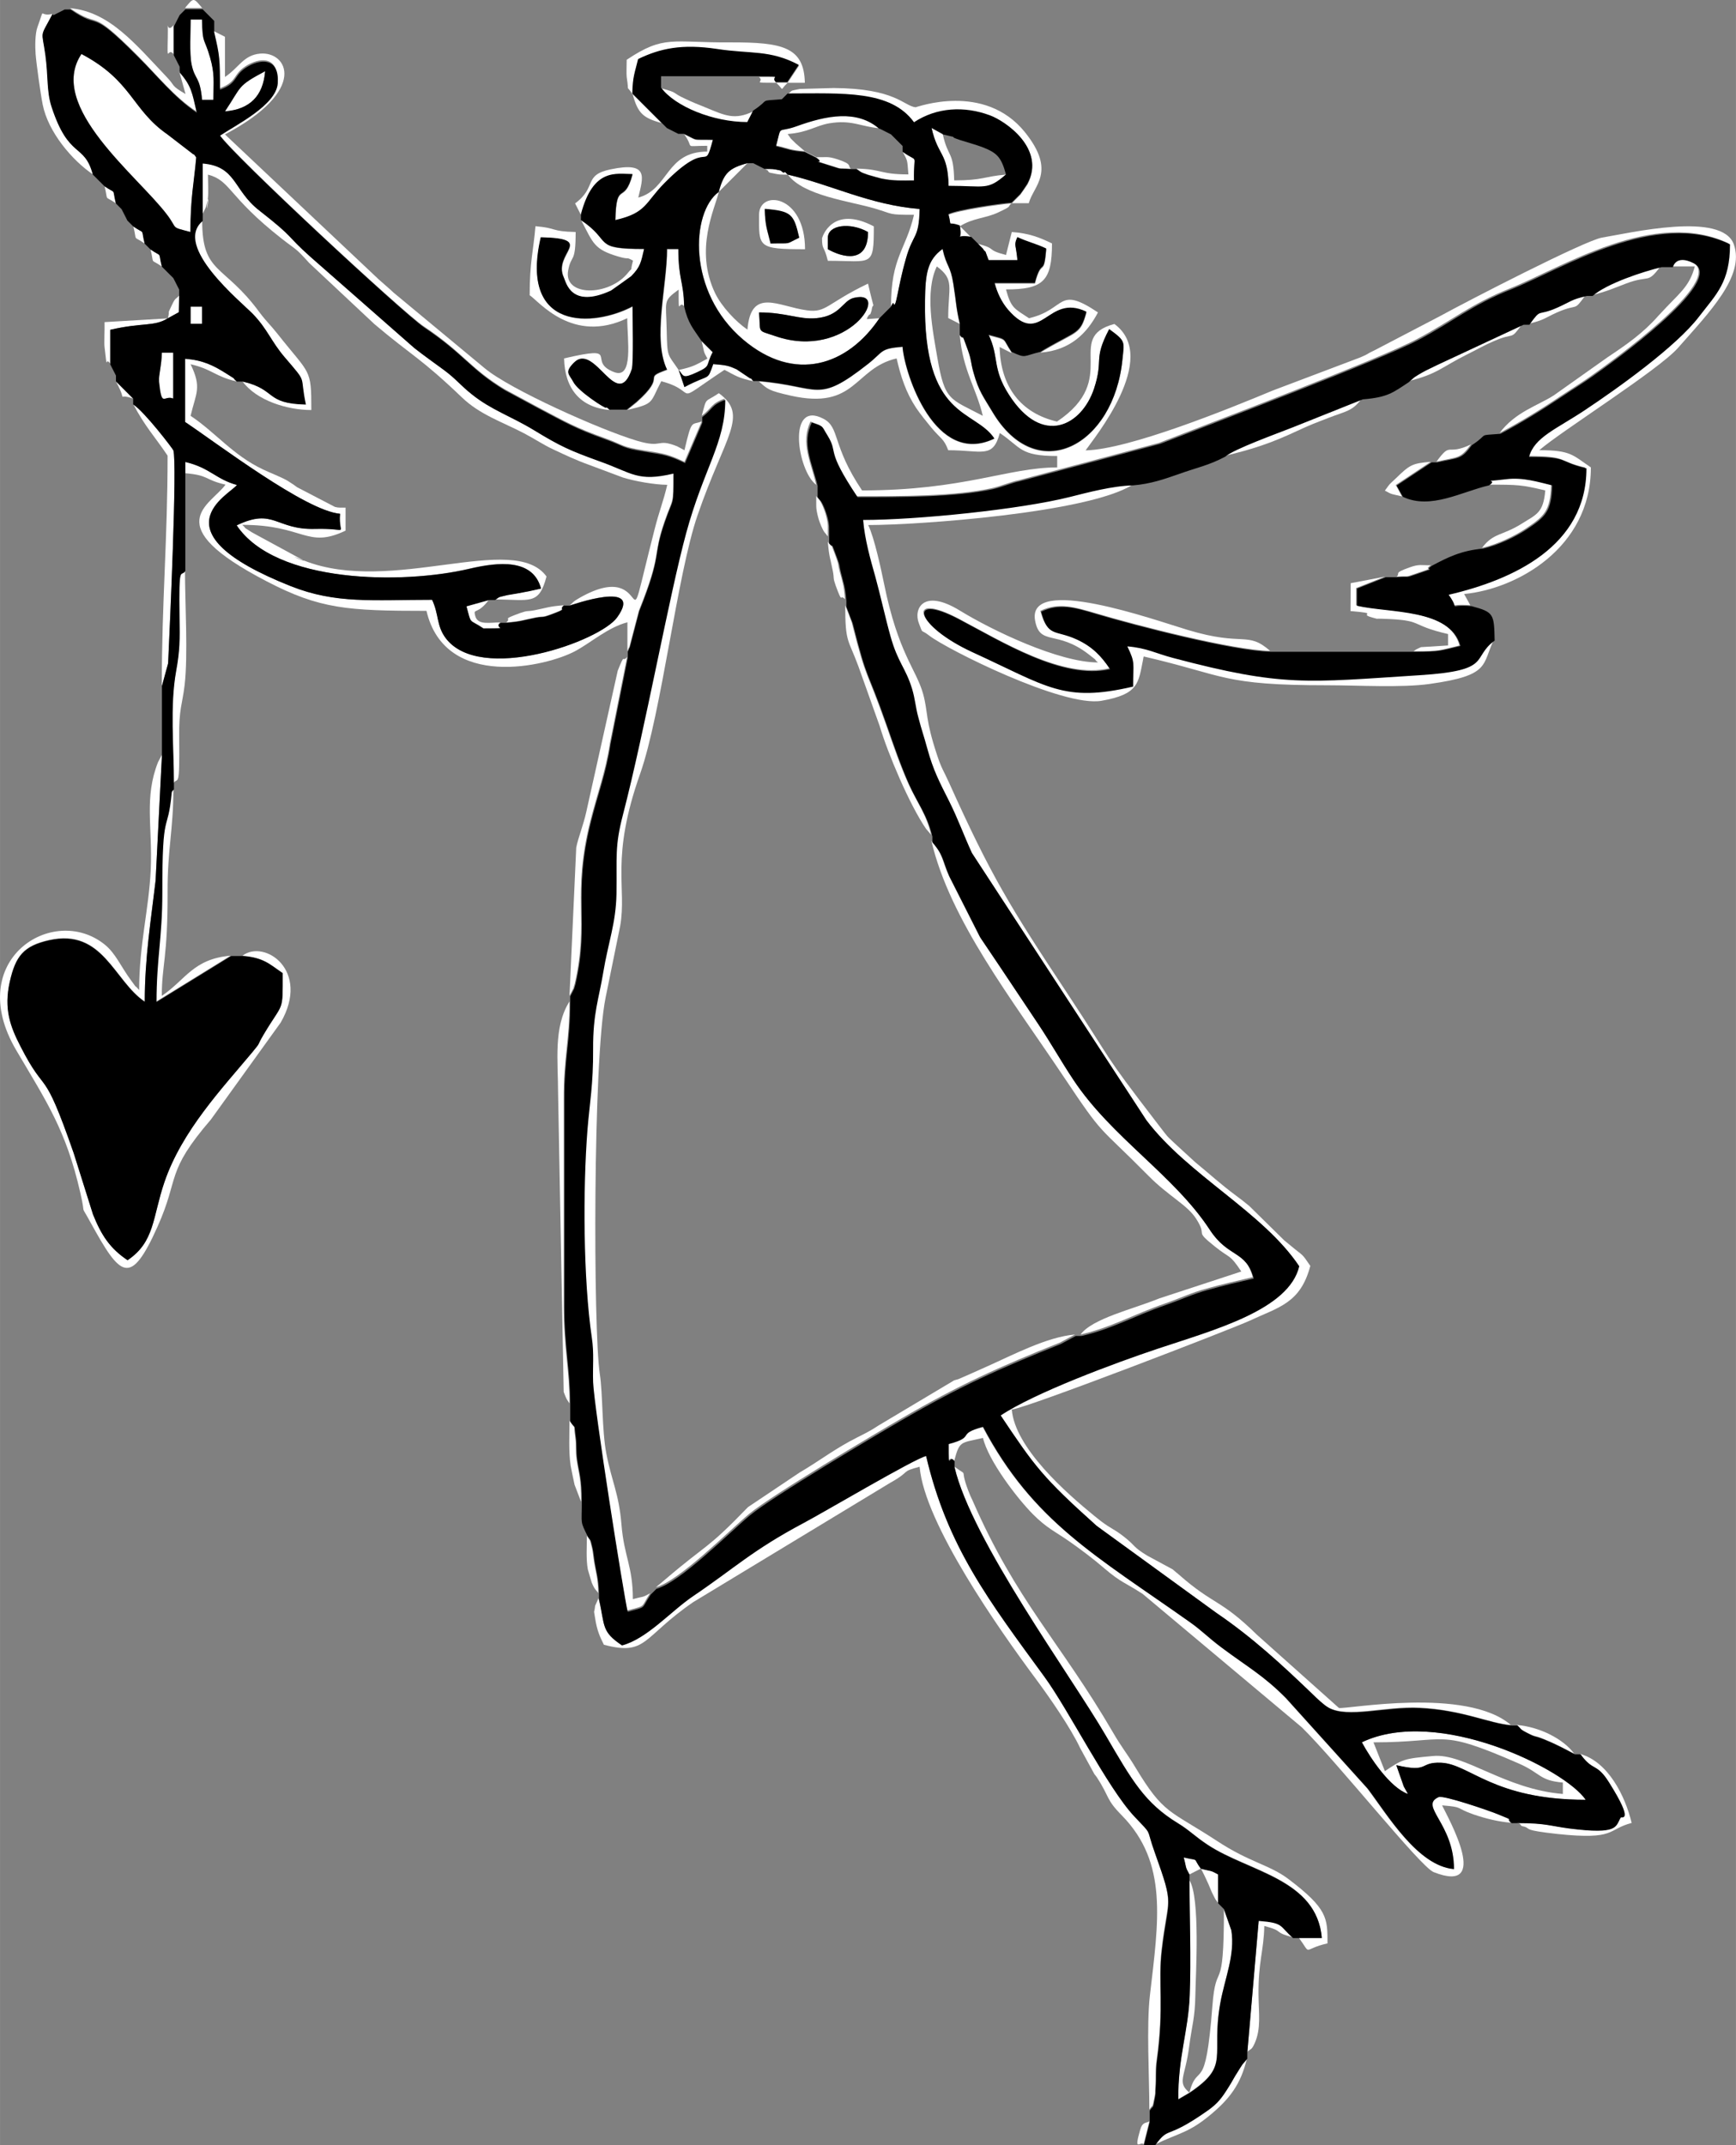 <?xml version="1.0" encoding="UTF-8"?>
<!DOCTYPE svg PUBLIC "-//W3C//DTD SVG 1.1//EN" "http://www.w3.org/Graphics/SVG/1.1/DTD/svg11.dtd">
<!-- Creator: CorelDRAW X5 -->
<svg xmlns="http://www.w3.org/2000/svg" xml:space="preserve" width="3838px" height="4741px" style="shape-rendering:geometricPrecision; text-rendering:geometricPrecision; image-rendering:optimizeQuality; fill-rule:evenodd; clip-rule:evenodd"
viewBox="0 0 207726 256609"
 xmlns:xlink="http://www.w3.org/1999/xlink">
 <rect x="0" y="0" width="207726" height="256609" fill="#808080" stroke="none"/>
 <defs>
  <style type="text/css">
   <![CDATA[
    .fil1 {fill:black}
    .fil0 {fill:white}
   ]]>
  </style>
 </defs>
 <g id="Ebene_x0020_1">
  <g id="_239508888">
   <g>
    <path class="fil0" d="M121045 42182c-1208,-1789 -358,-1409 -2751,-2058 1297,2729 380,3982 2438,7180 4026,6263 8724,3646 10178,-761 1186,-3601 -157,-3378 1812,-7113 2035,1499 1812,1476 1588,3601 -1007,10312 -10223,15300 -15569,6263 -1051,-1745 -1633,-2461 -2237,-4630 -380,-1320 -224,-1454 -693,-2751 -895,-2505 -358,-940 -962,-1790 358,4161 1991,6375 2751,9619 -3937,-2080 -4541,-1722 -5436,-6934 -559,-3288 -1521,-7896 -67,-10938 2170,1588 1364,2483 1364,6174l1365 693c-470,-2058 -380,-2349 -761,-4742 -358,-2282 -783,-1946 -1297,-4183 -1834,1342 -2058,2975 -2103,6174 -224,14294 5905,12951 8299,16508 -7069,3400 -10715,-7695 -10983,-10983 -2751,224 -2215,559 -4138,2058 -6174,4854 -5704,2684 -13041,2058 1051,917 1118,1096 3803,1700 7874,1767 7561,-3266 12683,-4451 515,2237 1119,4071 2326,5905 515,761 1297,1722 1790,2326 1163,1409 1543,1342 2058,2751 4071,0 5346,1051 6174,-2058 2572,1722 2349,2751 6867,2751l0 1365c-5883,0 -11162,2751 -23353,2751 -3646,-5436 -2617,-7516 -4608,-8567 -4407,-2326 -3132,6241 -872,7896 -626,-2707 -1901,-5011 -693,-7561 1521,559 1074,246 1879,1543 1409,2259 -358,1454 3601,7382 5167,0 11766,22 16217,-962 1096,-246 2349,-783 3176,-939l16821 -4474c6040,-2349 26440,-10044 30869,-12415 4228,-2237 6375,-4161 11117,-6062 6196,-2461 17313,-9663 26194,-5391 0,4541 -1633,5950 -3713,8657 -2707,3534 -9730,8567 -13600,11140 -3445,2304 -6107,3266 -6733,5637 4966,0 3422,582 6867,1364 0,9261 -8701,13309 -16486,15121 1543,2103 -447,1118 2751,1364l-738 -1342c6219,-582 15166,-5458 15166,-15144 -2192,-1476 -2371,-2058 -6174,-2058 2595,-2259 14249,-9574 16598,-12236 3803,-4317 8008,-8590 6688,-12370 -1387,-4004 -12504,-1364 -15770,-828 -2036,336 -15927,7494 -19438,9417l-7672 4004c-1454,694 -537,358 -1834,917l-10469 3959c-5368,2237 -17224,7046 -22391,7158 850,-1275 8992,-11050 3445,-15121 -6129,1633 850,6509 -6867,11676 -4317,-1007 -6755,-4138 -6867,-8925l1364 693 0 0 67 -23z"/>
    <path class="fil0" d="M180814 206369c-5324,-4630 -19819,-1857 -20602,-2058l-9798 -8746c-4429,-4340 -5122,-3490 -9350,-7203 -112,-90 -268,-246 -380,-313 -112,-89 -268,-224 -358,-313l-3064 -1655c-1745,-1074 -1320,-1096 -2662,-2170 -1297,-1029 -1521,-939 -2863,-1946l-760 -604c-3378,-2751 -9529,-8142 -9909,-12750 1700,-134 26462,-9686 28520,-10648 3445,-1611 6017,-2058 7203,-6532 -1096,-1611 -738,-1074 -2371,-2438 -157,-134 -604,-492 -761,-626l-4161 -4094c-626,-515 -962,-783 -1543,-1208 -2013,-1499 -3087,-2528 -4921,-4026l-2147 -1968c-1499,-1409 -939,-805 -2282,-2528 -7136,-9283 -4966,-6755 -10961,-15815 -6800,-10267 -9082,-14003 -14070,-25075 -738,-1633 -895,-1655 -1454,-3355 -1432,-4317 -1051,-5033 -1655,-7270 -828,-2997 -2975,-4809 -4675,-13175 -336,-1655 -1163,-5525 -1901,-7046 5995,0 26306,-1454 31607,-4809 -2505,67 -5413,850 -7561,1387 -5950,1476 -18342,2751 -24740,2751 179,2259 872,4742 1454,6778 604,2103 1253,5145 1812,7113 917,3221 1834,3758 2595,6330 358,1186 403,2170 738,3378 470,1790 559,1857 1074,3736 716,2617 1454,4004 2617,6308 1096,2147 1745,4004 2729,6196l20892 31987c4988,6576 13913,10961 18275,17448 -1230,5234 -10245,7650 -16933,9865 -5100,1700 -14763,5279 -18790,7986 4094,6107 5011,7426 11498,13220l14316 10401c4272,2908 7829,6174 11542,9753 559,537 1297,1253 1879,1588 2282,1320 6890,-157 10916,45 5145,246 8321,1857 10983,2080l0 0 22 22z"/>
    <path class="fil0" d="M24188 25696l447 -917c693,-3020 -179,2460 246,-1141 67,-626 0,-2036 0,-2751 2774,738 2326,2572 8836,7672 1857,1454 1543,984 3288,2908l7807 7315c4496,3803 5436,3959 10469,8769 2147,2058 4787,2908 7404,4272 1365,716 2326,1387 3534,1946 1476,693 2751,1297 4317,1857l4004 1499c1454,447 3736,850 5301,872 -492,2080 -939,3064 -1521,5346 -4161,16307 291,2886 -8992,8187 -850,492 -671,470 -1163,895 134,-22 8970,-3176 5682,1409 -2058,2863 -16441,7986 -20535,2460 -1118,-1499 -783,-2818 -1611,-4563 -7069,0 -11520,515 -16911,-1633 -16531,-6554 -7315,-10938 -6442,-12101 -2550,-671 -3221,-2058 -6174,-2751l0 1364c2886,246 2259,783 4809,1365 -1834,2505 -8142,4787 4921,11565 6353,3311 9663,3534 19125,3534 2237,9551 14450,6644 17850,4787 1924,-1051 3847,-2796 6196,-3422l0 3445c89,-134 201,-559 224,-470l1141 -4362c2841,-7069 1566,-6308 3064,-10670 1051,-3042 1051,-1678 1051,-5816 -4339,1007 -4943,-67 -8836,-1454 -3579,-1275 -4653,-1767 -7919,-3758 -2729,-1655 -5055,-2393 -7404,-4272 -1387,-1118 -1834,-1789 -3311,-2886 -1118,-828 -2393,-1700 -3557,-2639l-12437 -10916c-3020,-2707 -1745,-2147 -6129,-5547 -3109,-2416 -2684,-5279 -6755,-5615l0 6174 0 0 -22 45z"/>
    <path class="fil0" d="M83957 49743c1275,-939 1051,-1454 2751,-2058 0,5167 -2550,8120 -4675,15927 -2036,7471 -4921,23465 -7561,33665 -1007,3892 -716,4944 -783,9507 -45,3512 -962,5771 -1588,9417 -515,3087 -1230,4876 -1208,9104 22,4362 -403,6353 -671,9641 -559,7091 -515,17895 515,24896 291,1924 67,3445 157,5346 134,3176 3646,25389 4138,27469 2393,-649 1543,-268 2751,-2058 -1007,559 -738,336 -2058,693 0,-3959 -1051,-5055 -1364,-8925 -313,-3758 -1163,-5122 -1812,-8500 -537,-2751 -403,-7091 -783,-9529 -783,-5212 -828,-37468 693,-44984l1745 -8567c828,-4653 -1208,-8053 2393,-18230 2550,-7248 4429,-23845 6867,-30914 3288,-9574 6196,-11945 2550,-14607 -1789,1208 -1409,358 -2058,2751l0 0 0 -45z"/>
    <path class="fil0" d="M71588 191248l-380 850c-112,1096 -201,201 0,1476 246,1566 582,2215 1051,3176 5167,1364 4541,-872 10692,-5100l23532 -14249c2617,-1454 1186,-1320 3557,-1946 559,6778 9619,19617 13846,25299 1678,2259 4228,5928 5369,8366l1700 3109c89,112 224,268 291,380 1588,2438 1051,2595 2997,4563 5547,5659 4384,12616 3355,21519 -425,3691 -67,9731 -67,13667 492,-760 313,-45 604,-1454 157,-828 45,-358 112,-1253 90,-1253 -45,-1901 157,-3288 895,-6465 134,-9328 582,-13153 761,-6576 1588,-4943 -828,-11676 -1141,-3176 -179,-1946 -2483,-4384 -3199,-3378 -7829,-12706 -10759,-16709 -6599,-9015 -11609,-15546 -14137,-26395 -1387,336 -12258,6733 -14652,8008 -6151,3288 -8254,5391 -13220,8746 -2684,1812 -5503,5100 -8522,5905 -2505,-1678 -1991,-2282 -2751,-5503l0 0 -45 45z"/>
    <path class="fil0" d="M178756 76518c-2818,2080 -157,3579 -8925,4138 -13623,872 -16352,1432 -29549,-2058 -2125,-559 -3109,-1186 -5480,-1387 984,2036 693,1924 693,4809 -8321,1946 -10200,45 -19237,-4116 -6845,-3132 -7852,-7203 -1611,-3937 5145,2707 12482,7292 18096,5972 -1029,-1543 -2147,-2707 -4004,-3557 -2572,-1208 -3422,-246 -4250,-3311 2170,-1051 4049,-470 6599,268 4876,1454 16419,4429 20892,4518 -2774,-2416 -3132,-470 -9865,-2505 -3959,-1186 -19304,-6688 -18253,-1096 582,3064 2595,1051 6420,4026 1364,1051 403,358 1096,962 -4675,0 -12683,-3847 -16508,-6196 -4451,-2729 -5570,-157 -4921,1499 559,1432 134,626 1230,1476 2080,1633 16038,8612 20624,7807 4451,-783 4407,-2080 4988,-4988 0,-45 22,-201 67,-313 9842,2282 9350,3445 21989,3445 3557,0 8880,313 12213,-157 7359,-1029 6241,-2282 7717,-5346l0 0 -22 45z"/>
    <path class="fil0" d="M22801 27754c0,-4161 425,-5816 693,-8925 -112,-112 -291,-470 -336,-358l-3109 -2393c-4295,-2975 -4205,-6398 -10290,-9619 -4205,6286 6778,14607 10267,19260 1320,1745 313,1364 2774,2036l0 0z"/>
    <path class="fil0" d="M28997 114321c2572,224 3221,984 4809,2058 0,4832 112,3311 -2259,7337 -872,1454 -268,805 -1342,2103 -3579,4317 -8433,9395 -10536,15569 -1432,4205 -1141,7136 -4407,9328 -2103,-1409 -3132,-2975 -4138,-5480l-2304 -7315c-3803,-10916 -3154,-6509 -6398,-12840 -1186,-2304 -1968,-4429 -1253,-7673 693,-3087 1655,-4295 4720,-4966 6442,-1432 7740,4876 11430,7359 0,-5324 783,-9932 1297,-14495l761 -15032 -470 895c-1678,4250 -649,7717 -872,12862 -224,4787 -1387,8947 -1387,14405 -1074,-1230 380,671 -940,-1118 -1253,-1678 -1857,-3266 -3199,-4340 -6174,-4944 -16911,1857 -10580,12638 3691,6263 5972,9596 7673,17045 738,3176 -134,1074 1230,3579 3557,6442 4742,7807 8008,515 2684,-5972 895,-6442 6398,-12840l8344 -11587c3601,-6241 -1924,-9999 -4563,-8008l0 0 -22 0z"/>
    <path class="fil0" d="M86015 22945l3445 -3445c-2237,604 -2841,1208 -3445,3445 -3311,2416 -3825,11967 2930,17671 6174,5234 12504,3109 16307,-2572l693 -693 693 -694c90,-134 246,-514 268,-403 313,940 470,-1700 1521,-5346 872,-3087 1566,-2237 1633,-5905 -5995,-492 -10580,-2908 -15792,-4116 -134,-90 -336,-425 -403,-268 -89,157 -358,-201 -470,-224 -917,-201 -895,-179 -1879,-179l-1365 -693 1365 693c134,90 336,90 403,268 89,201 358,201 470,224 917,201 895,179 1879,179 1857,2528 7427,3176 10379,4049 2349,693 1566,760 4720,760 -1007,4295 -2751,5033 -2751,10983l-693 693 -694 693 -1499 112c0,-224 336,-649 358,-559 22,90 179,-358 201,-470 201,-1454 514,850 -425,-3221 -4943,2371 -4966,3512 -7292,3199 -3422,-447 -6711,-2818 -7136,2304 -1364,-917 -3109,-2774 -3870,-4362 -2505,-5234 -22,-10088 447,-12124l0 0 0 0zm4809 14428c3244,0 4742,872 6823,693 2930,-246 3132,-2103 4541,-2438 4653,-1096 -783,7561 -9395,4586 -2304,-783 -1745,-268 -1968,-2841l0 0 0 0z"/>
    <path class="fil0" d="M114178 174762c649,-2438 738,-2125 3445,-2751 626,2684 4026,7158 5972,9126 1655,1655 2572,2013 4317,3221 1342,939 2930,2125 4272,3288 1968,1678 2438,1655 4541,3020l19058 15971c4407,4340 14204,16709 15770,17313 6912,2729 1812,-6330 1007,-7986 2684,224 1454,268 3736,1074 1499,515 2975,872 4496,1007 -828,-716 716,-112 -1678,-1074 -1096,-447 -6465,-2282 -7046,-2036 -2393,1051 1834,3132 1834,8612 -4317,-358 -7941,-6487 -10312,-9619l-9775 -10827c-2684,-2707 -4586,-3736 -7695,-6040 -1745,-1297 -2304,-1991 -3825,-3064 -11162,-7896 -18723,-11967 -24740,-23353 -3333,895 -783,1163 -4116,2058 0,3624 0,1029 693,2058l0 0 45 0z"/>
    <path class="fil0" d="M83957 50414c-1230,492 -1163,-380 -2058,3445l-872 -470c-2550,-1007 -1611,291 -4832,-671 -4340,-1297 -15121,-6107 -18186,-8657l-10894 -9037c-693,-649 -1118,-984 -1812,-1611l-18387 -17336c10066,-5324 7449,-9954 4205,-9663 -1991,179 -2505,1655 -4205,2796l0 -4809 -1365 -693c649,2818 694,3221 694,6867 2304,-828 1499,-1767 3445,-2841 1678,-917 3668,-872 3467,2080 -179,2595 -4966,4966 -6912,6263 1611,2416 21966,21317 24449,22950 4787,3199 5525,5011 9663,7516l4026 2170c3355,1767 4384,2393 7986,3691 2416,872 1879,1029 4720,1476 2416,380 2930,470 4809,1364l2058 -4809 0 0 0 -23z"/>
    <path class="fil0" d="M129299 159640c3691,-850 6353,-2416 10044,-3691 2170,-761 3087,-1275 5055,-1812 1812,-515 3668,-917 5503,-1365 -895,-3378 -3064,-2460 -5212,-5771 -4295,-6554 -11833,-11117 -16352,-17984 -1633,-2483 -2595,-4272 -4250,-6733 -1745,-2617 -2930,-4384 -4675,-7001 -872,-1297 -1342,-1991 -2215,-3288l-3691 -7292c-850,-1946 -649,-2483 -2058,-4116 2214,9484 9663,18991 15792,28162 5011,7493 3937,5592 10133,11855 2461,2505 4697,3512 5771,5212 1432,2237 -380,1208 2215,3288 1924,1543 1722,828 3176,2997l-9820 3221c-3109,1275 -8008,2393 -9417,4317l0 0 0 0z"/>
    <path class="fil0" d="M75703 11268c604,2237 1208,2841 3445,3445l693 694 1365 693 -1365 -693 -693 -694 -3445 -3445c45,-2103 313,-2505 693,-4116 2639,-1275 5257,-1834 9440,-1208 4071,604 6308,67 9775,1901l-1364 2058 -1364 0c-761,-693 1208,-693 -2058,-693 761,693 -1208,693 2058,693 1051,962 336,962 1364,0l2058 0c-90,-4272 -2662,-4854 -8925,-4832 -7001,45 -7896,-917 -12392,2080 0,403 -45,1745 0,2058 336,2170 -157,738 693,2058l0 0 22 0zm17873 694l693 -694c6621,0 12280,-425 15121,3445 2707,-1812 6017,-1968 9082,-828 1812,671 6733,3982 4474,8187 -22,45 -693,1029 -850,1230l-1029 1029c-1566,134 -6465,850 -7561,1364 470,1790 -246,761 1364,1365 425,2259 -872,962 1365,1364l-1365 -1364c1543,-984 3064,-939 4541,-1633 1857,-872 1029,-582 1633,-1118l2058 0c559,-2103 3355,-3736 -447,-8478 -4876,-6062 -13019,-2975 -13108,-2997 -1432,-179 -2393,-2259 -9798,-2304l-4049 112c-1409,291 -693,112 -1454,604l-693 694 0 0 22 22z"/>
    <path class="fil0" d="M59218 71709c4183,0 5257,761 6174,-2751 -3937,-5391 -18544,2259 -29012,-1901 -3288,-1297 1946,962 -895,-470l-4899 -2662c-134,-67 -313,-179 -447,-246 -1543,-984 -336,-179 -1163,-895 7449,0 7717,2908 12370,693l0 -2751c-649,-22 -783,45 -1275,-89l-4518 -2349c-112,-90 -269,-201 -403,-291 -134,-89 -291,-201 -403,-268 -134,-67 -291,-201 -425,-268 -805,-447 -1901,-850 -2841,-1297 -3646,-1722 -5682,-4429 -8679,-6420 649,-2751 1365,-3355 0,-6174 2617,604 2886,1454 5503,2058 -850,-738 425,90 -1163,-895 -1655,-1051 -2863,-1655 -5033,-1834l0 7561c3847,2572 14450,10648 18544,10983 -246,2796 1365,1700 -2975,1812 -4742,134 -4921,-2572 -9395,-425 4653,6957 19796,7113 27872,5190 3400,-805 7583,-1275 8545,2371 -1566,358 -1297,291 -2841,582 -224,45 -962,134 -1186,201 -1320,336 -738,112 -1476,582l0 0 22 -45z"/>
    <path class="fil0" d="M155403 231780c1633,2237 313,1409 3445,693 0,-3020 22,-4138 -4675,-7695 -2282,-1722 -4608,-1968 -8523,-4541 -5749,-3758 -6375,-3154 -9775,-8791 -1007,-1678 -1678,-2438 -2684,-4183 -6420,-11005 -11542,-15658 -16844,-27827 -67,-157 -157,-313 -224,-470 -1588,-3825 45,-2080 -1946,-3534 2036,8746 13958,25008 18074,32077 3176,5436 4697,8120 8679,10558 1364,828 2013,1566 3579,2595 4876,3221 13041,4049 13623,11117l-2751 0 0 0 23 0z"/>
    <path class="fil0" d="M72952 49049c-134,-90 -380,-380 -425,-246 -67,134 -3333,-1968 -3915,-3087 -492,-939 -1096,-1118 90,-2304 2505,-2483 5145,6039 6912,783 224,-694 112,-6330 112,-7516 -4675,2461 -13623,3020 -10983,-8254 6733,157 1364,1857 2751,4809 268,559 828,3758 5659,1566 22,0 2349,-1655 2416,-1722 1074,-1118 1163,-1633 1543,-3266 -6308,0 -3713,-850 -7561,-3445 1454,2751 1499,3467 4496,4340 1409,403 738,-45 1700,470 -447,1655 90,582 -604,1454 -2259,2841 -7762,2886 -7158,-291 380,-2013 895,-693 895,-4586 -3020,-67 -2147,-470 -4809,-693 -246,2953 -693,4250 -693,8254 1118,738 5145,5883 11676,2751 0,2617 783,7359 -1588,6442 -3378,-1297 1118,-3288 -5972,-1633 90,3601 1901,5883 5503,6174l0 0 -45 0z"/>
    <path class="fil0" d="M164328 208427c9194,0 7516,-1789 17403,2528 2662,1163 2438,2035 5279,2282l0 1364c-7001,-582 -11766,-4899 -15524,-4541 -3512,313 -3646,380 -5771,1812l-1365 -3445 0 0 -22 0zm-1364 0c1007,1901 3355,5413 5503,6174 -67,-157 -179,-358 -246,-447 -45,-89 -179,-313 -246,-447l-895 -2550c4026,940 2684,-403 5369,-291 3422,134 6241,4429 17291,4429 -2438,-3646 -17694,-11229 -26798,-6867l0 0 23 0z"/>
    <path class="fil0" d="M142340 224219l1364 -693c425,805 403,805 895,1857 89,179 313,783 403,962 671,1342 313,626 761,1297l693 694c0,10871 -939,5793 -1387,11676 -828,10849 -1722,6442 -2751,10312 -1521,-1275 -492,-1812 -22,-5525 336,-2572 694,-3378 738,-6129 45,-2483 604,-11699 -716,-13757 0,4451 201,9373 23,13757 -157,4250 -1409,7359 -1365,12437l1342 -783c4966,-3333 2528,-4272 3691,-10737 537,-2908 1790,-5771 1320,-8701l-895 -2550 -693 -693 0 -3445c-1007,-559 -738,-336 -2058,-693 -1074,-1454 -45,-895 -2058,-1365 358,1342 134,1074 693,2058l0 0 22 22z"/>
    <path class="fil0" d="M78455 189883c2818,-761 8679,-6688 11162,-8769 2751,-2282 14965,-9529 18163,-11386 7001,-4071 11721,-6196 19058,-9126l1789 -962c-3378,291 -7404,2438 -10580,3847 -761,336 -1499,671 -1901,850l-1432 626c-157,67 -358,90 -537,157l-9037 5391c-1432,939 -1968,1096 -3534,1946 -2192,1208 -3780,2438 -5928,3691l-6174 4138c-5011,5190 -4742,4250 -9909,8657l-1118 940 0 0 -22 0z"/>
    <path class="fil0" d="M75010 49049c3378,-783 2729,-828 4116,-3445 4809,1275 917,3064 7561,-1364 1409,738 1633,962 3445,1364 -112,-112 -313,-447 -358,-313l-1633 -1096c-1007,-447 -1208,-492 -2796,-626 -783,2147 -246,1051 -3445,2751l-694 -2058c694,828 447,1186 2282,336 1678,-783 962,-716 1834,-2393l-1365 -1364c358,1342 134,1074 693,2058 -1409,760 -1633,962 -3445,1364 -1320,-1968 -1364,-1409 -1432,-4787 -67,-3534 -492,-3422 1432,-4832 0,3624 0,1029 694,2058 -67,-3020 -694,-3221 -694,-6867l-1364 0c0,4429 -1767,10737 0,14428 -3176,1141 179,492 -3669,3892l-1141 917 0 0 -22 -22z"/>
    <path class="fil0" d="M68143 119131l470 -917c22,-134 112,-380 157,-537 1745,-7583 -380,-10536 1857,-19438 895,-3557 1789,-5726 2349,-9328l2058 -10312c-626,738 -201,-671 -1118,1633l-3758 16866c-358,1633 -984,3132 -1208,4295l-805 17738 0 0 0 0z"/>
    <path class="fil0" d="M11125 20887l693 693 693 693c470,1968 -112,1029 1365,2058l693 693 693 1365 693 693c470,1968 -112,1029 1365,2058l693 693c470,1968 -112,1029 1364,2058l694 694 693 693 693 1364 0 694c-447,514 -447,201 -895,1163 -649,1387 -179,313 -470,1588l-7583 447c22,850 -67,2528 0,2997 403,3288 0,895 716,2035l694 1365 -694 -1365 0 -4116c3848,-895 5257,-358 6867,-1365l1342 -738 45 -2013 0 -693 -694 -1365 -693 -693 -693 -693c-470,-1968 112,-1029 -1364,-2058l-694 -693c-470,-1968 112,-1029 -1364,-2058l-693 -693 -694 -1364 -693 -694c-470,-1968 112,-1029 -1364,-2058l-693 -693 -694 -694c-1029,-3847 -2863,-1767 -4943,-8120 -604,-1879 -380,-3601 -738,-6196 -447,-3132 -738,-1924 872,-4921l1365 -694 -1365 694c-1812,470 -872,-1096 -1857,1588 -291,783 -291,2326 -224,3199 67,1007 582,4742 850,6084 649,3266 3512,6666 6040,8366l0 0 -22 0z"/>
    <path class="fil0" d="M116929 29119l694 693c559,917 -45,-582 693,1387l3445 0c-157,-1857 -470,-1767 0,-2751 1208,582 2215,783 3445,1364 -291,3512 -515,940 -1364,4116l-4809 0c313,1141 828,2282 1611,3199 4026,4630 4675,-2013 9373,246 -716,2707 -1074,2192 -5078,4541 -90,45 -291,179 -425,268 3601,-291 5570,-2349 6867,-4809 -4921,-3288 -3736,-358 -8254,694 -1745,-1163 -2147,-1186 -2751,-3445 4474,0 5503,-1029 5503,-5503 -1499,-716 -2707,-1208 -4809,-1365l-694 2751c-2550,-671 -895,-693 -3445,-1364l0 0 0 -23z"/>
    <path class="fil0" d="M28997 45604c1700,2326 5391,3445 8254,3445 0,-5055 -134,-4161 -4004,-9059 -917,-1163 -1275,-1409 -2192,-2617 -4295,-5861 -6867,-4541 -6867,-10983 -3624,3020 4675,9730 6017,11140 1745,1812 2192,3288 3780,5145 2863,3355 1767,1924 2550,5682 -4944,-112 -3422,-1790 -7561,-2751l0 0 23 0z"/>
    <path class="fil0" d="M69530 25696c1499,-5592 4228,-4809 6174,-4809 -1007,3803 -1946,582 -2058,5503 3780,-872 3534,-2058 5883,-4429 5592,-5637 4675,-939 5793,-5190 -2707,-67 -1611,179 -3445,-693 1297,1767 -246,1364 2751,1364l0 693c-4988,0 -4586,4519 -8254,5503 559,-2393 1364,-4362 -3311,-3378 -3333,693 -1566,2103 -4250,4071l693 1365 0 0 22 0z"/>
    <path class="fil0" d="M19379 82021l738 -2707c201,-4384 1119,-23912 626,-25478 -45,-157 -3378,-4541 -4809,-5503 1432,2729 2572,3870 4116,6174 0,10044 -694,17559 -694,27469l0 0 22 45z"/>
    <path class="fil0" d="M68143 167895c0,-4094 -694,-6755 -694,-11677l0 -24740c-22,-4988 694,-6867 694,-11676 -1946,3064 -1365,7136 -1365,10983l671 35723c380,1007 358,850 694,1365l0 22z"/>
    <path class="fil0" d="M27611 114321c-4518,380 -5413,2908 -8254,4809 0,-3691 716,-4541 693,-12370 -22,-5234 693,-7449 693,-12370 -89,134 -246,179 -268,425 -447,5100 -1141,1566 -1118,11945 22,5391 -693,7807 -693,13063l8925 -5503 0 0 22 0z"/>
    <path class="fil0" d="M20743 93697c537,-850 761,984 694,-5503 -45,-3400 380,-3937 649,-6219 425,-3601 45,-9820 45,-13690 -515,828 -783,-1051 -693,5503 45,2751 45,4004 -403,6465 -761,4205 -269,9082 -269,13466l0 0 -22 -22z"/>
    <path class="fil0" d="M179427 51801c2483,-1320 4809,-2729 7292,-4407 1454,-962 2483,-1588 3713,-2460 1901,-1342 16173,-11475 12101,-13533 -2192,-1096 -2483,470 -2483,470l2751 0c-582,2192 -1588,2997 -3378,4854l-1007 1074c-1812,2058 -3780,3422 -6062,4943l-6442 4563c-1924,1230 -4630,1991 -6487,4518l0 0 0 -22z"/>
    <path class="fil0" d="M111426 99893c-582,-2528 -1789,-4026 -2751,-6174 -984,-2192 -1857,-4742 -2639,-6979 -2550,-7225 -2259,-4943 -4138,-12347l-761 -1991c0,4563 358,3982 1588,7337l2528 7091c984,3311 3579,9440 5547,12303l626 738 0 0 0 22z"/>
    <path class="fil0" d="M169138 77905c3244,0 3064,-112 5503,-693 -1208,-4496 -8545,-3915 -12370,-4809l0 -2058 3445 -1364 -4094 783 -22 3333c3668,313 850,291 2572,761 984,268 224,112 1186,157 5167,157 3087,716 7919,1834l0 1364 -3244 201c-134,45 -358,179 -470,224 -112,45 -291,179 -425,268l0 0 0 0z"/>
    <path class="fil0" d="M24188 11962l1365 0c0,-2282 179,-3065 -403,-5078 -716,-2483 -895,-1499 -962,-4518l-1364 0c0,1454 -157,4049 112,5369 403,1924 1007,1364 1253,4250l0 0 0 -22z"/>
    <path class="fil0" d="M96305 18136l1364 693c1342,940 -1364,-22 1767,984 1566,492 626,246 2371,380 -403,-358 246,-537 -1611,-1141 -1186,-380 -1297,-224 -2505,-246l-1365 -693 -1118 -962c-984,-984 -313,-246 -962,-1119 2483,-201 3244,-962 4944,-1275 2729,-470 3803,403 6039,582l1365 693 693 694 693 693 -693 -693 -693 -694 -1365 -693c-2684,-2349 -6330,-1611 -9932,-313 -2371,850 -1722,-313 -2438,2371 1566,358 1588,537 3445,693l0 0 0 45z"/>
    <path class="fil0" d="M181508 218045c134,90 358,45 447,246 89,201 358,179 470,224 783,246 -313,403 3937,872 7046,738 5905,-537 8880,-1320 -761,-3221 -2818,-7337 -6174,-8254 1588,2147 1901,939 3445,3422 2997,4809 1432,4026 1364,4138 -649,1096 -246,2058 -6129,1320 -2349,-291 -2818,-649 -6241,-649l0 0 0 0z"/>
    <path class="fil0" d="M21437 8517l760 2729c-1812,-1051 -1186,-917 -2192,-1968 -3803,-4004 -6912,-7896 -11632,-8299 3847,2662 1991,-447 8075,5659 2393,2393 4340,4899 7046,6688 -537,-2326 -626,-3176 -2058,-4809l0 0z"/>
    <path class="fil0" d="M149207 245514c425,-492 514,-157 939,-1119 761,-1745 470,-3467 447,-5749 -45,-4004 626,-5190 693,-8254 2550,671 895,693 3445,1364 -1700,-1476 -1051,-1812 -4116,-2058l-1365 15792 0 0 -45 23z"/>
    <path class="fil0" d="M177369 65535c1722,-403 3758,-1342 5234,-2326 2170,-1454 2930,-2125 2997,-5234 -1700,-403 -3467,-984 -5503,-738 -3601,425 -716,-112 -2058,738 3646,0 4049,22 6867,694 -224,2707 -1051,2863 -2863,4004 -2282,1432 -3355,1051 -4697,2863l0 0 22 0z"/>
    <path class="fil0" d="M95634 28448c-1834,872 -738,626 -3445,694 -380,-1611 -649,-2036 -693,-4116 3199,268 3467,626 4116,3445l22 -22zm-4809 -2751c0,3848 -224,4116 5503,4116 0,-6576 -5503,-7158 -5503,-4116z"/>
    <path class="fil0" d="M103866 27754c0,3870 -3065,3042 -4809,2058l0 -1365c0,-1521 2662,-1901 4809,-693l0 0zm-5503 693c0,1566 224,805 694,2751 5301,0 5503,850 5503,-4116 -4966,-2617 -6174,1297 -6174,1364l0 0 -22 0z"/>
    <path class="fil0" d="M146456 54552c3422,-805 5637,-1543 8701,-2975 1566,-738 2192,-962 3870,-1611 2013,-783 2796,-761 3915,-2282l-8344 3333c-1857,738 -7046,2595 -8142,3534l0 0 0 0z"/>
    <path class="fil0" d="M120351 20887c-2639,224 -2707,693 -6174,693 -90,-3601 -716,-2617 -1364,-5503l-1342 -738c738,3400 1924,2863 2036,6934 4429,0 4630,582 6867,-1364l0 0 -22 -22z"/>
    <path class="fil0" d="M138224 256520c2930,-1409 4026,-1365 6688,-3601 2215,-1857 3579,-3601 4295,-6688 -112,112 -246,291 -313,380 -67,90 -246,268 -313,380 -90,134 -425,671 -537,850 -492,761 -537,940 -1029,1722 -872,1365 -1365,2013 -2595,2908 -5122,3601 -4474,1722 -6219,4094l0 0 23 -45z"/>
    <path class="fil0" d="M26917 13326c2975,-246 4563,-1834 4809,-4809 -3400,1790 -2774,1767 -4809,4809z"/>
    <path class="fil0" d="M90131 13326c-2237,1074 -3378,492 -5704,-470 -1051,-425 -1409,-559 -2416,-1029 -1767,-805 -738,-694 -2863,-1253 1655,2282 6219,4116 10312,4116l693 -1364 0 0 -22 0z"/>
    <path class="fil0" d="M20743 47685l0 -5503 -1364 0c-45,1521 -403,2796 -336,3378 336,3355 559,1633 1722,2103l0 0 -22 22z"/>
    <path class="fil0" d="M168444 45604c3490,-805 4071,-1700 7091,-3199 1320,-649 2080,-1118 3199,-1588 2639,-1163 1879,45 3422,-2058l-10312 4809c-447,224 -1297,604 -1834,917 -179,112 -716,425 -850,514 -112,67 -291,246 -380,313 -89,67 -246,201 -358,313l0 0 22 -22z"/>
    <path class="fil0" d="M102501 20194c537,358 313,336 1364,693 268,90 1543,447 1611,447 1521,313 2326,224 3892,224 -67,-3534 626,-1968 -1364,-3445 626,1253 537,850 693,2751 -3445,0 -3087,-626 -6174,-693l0 0 -22 22z"/>
    <path class="fil0" d="M69530 179571c0,-2818 -291,-3288 -537,-4966 -157,-1029 -45,-1767 -157,-2595 -291,-2147 112,-805 -693,-2058 0,1790 -112,3601 134,5369 0,0 403,2035 470,2282l761 1991 0 0 22 -22z"/>
    <path class="fil0" d="M190433 35315c1790,-425 2640,-828 4116,-1387 2885,-1096 2528,112 4138,-2058 -2215,515 -6509,1924 -8254,3445l0 0 0 0z"/>
    <path class="fil0" d="M60582 74460c1857,-157 1924,-291 3512,-604 962,-179 694,22 1722,-336 2371,-872 917,-470 1633,-1118 -1857,157 -1924,291 -3512,604 -962,179 -693,-22 -1722,336 -2371,872 -917,470 -1633,1118z"/>
    <path class="fil0" d="M182872 38737c1924,-447 1946,-693 3445,-1364 2639,-1163 1879,45 3422,-2080 -1924,447 -1946,693 -3445,1364 -2639,1163 -1879,-45 -3422,2080z"/>
    <path class="fil0" d="M167751 59361l-738 -1342 4183 -2774c-2215,179 -2505,358 -4183,1991 -895,850 -582,470 -1297,1454 917,515 760,380 2058,693l0 0 -22 -22z"/>
    <path class="fil0" d="M101114 71709c-157,-1834 -268,-1924 -671,-3467 -268,-1029 0,-470 -425,-1633 -917,-2483 -380,-917 -962,-1790 157,1857 291,1924 604,3512 179,962 -22,693 336,1722 872,2371 470,917 1119,1633l0 0 0 22z"/>
    <path class="fil0" d="M188375 209791c-1275,-1745 -4071,-3199 -6867,-3445 515,447 246,425 1163,895 1186,604 761,268 1991,761 1499,582 2528,1163 3713,1790l0 0z"/>
    <path class="fil0" d="M71588 190576c-45,-1789 -313,-2572 -492,-3624 -90,-492 -179,-1454 -268,-1790 -336,-1297 -157,-738 -604,-1454 0,1253 -112,2818 112,4026 22,67 447,1543 470,1588 403,939 470,783 805,1275l0 0 -22 -22z"/>
    <path class="fil0" d="M59911 74460c-1275,-22 -2729,380 -3042,-761 -291,-1051 246,-45 1655,-1991l-2729 761c604,2326 224,1454 2036,2662 3624,0 1029,0 2058,-693l0 0 22 22z"/>
    <path class="fil0" d="M21437 1650l-694 1364c-939,1230 -604,-1521 -671,1454 -67,3467 -22,1074 671,1991l694 1365 -694 -1365 0 -3445 694 -1364 693 -694 2058 0 694 694 693 693 -693 -693 -694 -694c-1074,-1275 -984,-1275 -2058,0l-693 694z"/>
    <path class="fil0" d="M99056 64170c-23,-1230 89,-1320 -224,-2528 -45,-224 -268,-828 -358,-1029 -403,-939 -470,-783 -805,-1275 22,1230 -90,1320 224,2528 45,224 268,828 358,1029 403,939 470,783 805,1275z"/>
    <path class="fil0" d="M167080 68980c1722,-134 805,157 2371,-380 2908,-1007 582,-157 1767,-984 -1163,22 -1387,-157 -2505,246 -2103,738 -1074,671 -1611,1141l0 0 -22 -22z"/>
    <path class="fil0" d="M171889 55223c2572,-604 2818,-291 4116,-2058 -2997,1432 -2282,-447 -4116,2058z"/>
    <polygon class="fil0" points="22801,38737 24188,38737 24188,36679 22801,36679 "/>
    <path class="fil0" d="M136837 256520l693 -2751c-447,246 -828,45 -1096,1007 -380,1320 -403,1678 -268,1745l112 0c179,-45 425,-201 582,0l-22 0z"/>
    <path class="fil0" d="M15934 47685l-2058 -2058c1566,2953 -179,1253 2058,2058z"/>
   </g>
   <g>
    <path class="fil1" d="M143704 223548c1342,358 1074,134 2058,693l0 3445 693 693 895 2550c470,2930 -805,5771 -1320,8701 -1163,6465 1275,7404 -3691,10737l-1342 783c-45,-5078 1208,-8187 1364,-12437 179,-4407 -22,-9306 -22,-13757l0 -694c-559,-1007 -336,-738 -693,-2058 2013,470 984,-90 2058,1364l0 -22zm19237 -15121c9104,-4362 24360,3244 26798,6867 -11050,0 -13869,-4272 -17291,-4429 -2684,-112 -1342,1230 -5368,291l895 2550c67,112 201,358 246,447 45,89 179,291 246,447 -2147,-783 -4474,-4272 -5503,-6174l0 0 -22 0zm-143921 -162867c-67,-604 313,-1857 336,-3378l1365 0 0 5503c-1163,-470 -1365,1230 -1722,-2103l0 0 22 -22zm5145 -6823l-1364 0 0 -2058 1364 0 0 2058zm2751 -25411c2035,-3042 1409,-2997 4809,-4809 -246,2975 -1834,4563 -4809,4809zm-3780 5145c45,-112 224,224 336,358 -268,3109 -694,4765 -694,8925 -2460,-649 -1454,-268 -2774,-2035 -3490,-4653 -14473,-12996 -10267,-19260 6107,3221 5995,6644 10290,9619l3109 2393 0 0zm1029 -16128c67,3042 246,2036 962,4518 582,2036 403,2818 403,5078l-1364 0c-246,-2863 -850,-2304 -1253,-4250 -268,-1320 -112,-3914 -112,-5368l1364 0 0 0 0 22zm-17873 -693c-1588,3020 -1297,1812 -872,4921 358,2595 134,4317 738,6196 2080,6353 3915,4272 4943,8120l693 694 694 693c1476,1029 895,90 1364,2058l693 694 694 1364 693 693c1476,1029 895,90 1364,2058l693 693c1476,1029 895,112 1365,2058l693 693 693 693 694 1365 0 693 -45 2013 -1342 738c-1611,1007 -3020,470 -6867,1365l0 4116 694 1365 0 693 2058 2058 0 694c1432,962 4765,5346 4809,5503 470,1566 -425,21071 -626,25478l-738 2707 0 8254 -761 15032c-537,4563 -1297,9171 -1297,14495 -3691,-2460 -4988,-8791 -11430,-7359 -3064,693 -4026,1901 -4720,4966 -738,3244 67,5369 1253,7672 3221,6330 2595,1924 6398,12840l2304 7315c1007,2505 2036,4071 4138,5480 3266,-2192 2975,-5122 4407,-9328 2103,-6174 6934,-11252 10536,-15569 1074,-1297 470,-626 1342,-2103 2393,-4026 2282,-2505 2282,-7337 -1588,-1074 -2237,-1857 -4809,-2058l-1365 0 -8925 5503c0,-5257 693,-7650 693,-13063 -22,-10357 649,-6845 1119,-11945 22,-246 157,-291 268,-425l0 -693c0,-4384 -492,-9261 268,-13466 447,-2461 447,-3713 403,-6465 -90,-6554 157,-4675 693,-5503l0 -11676 0 -1364c2953,693 3646,2058 6174,2751 -872,1186 -10066,5547 6442,12102 5413,2147 9842,1633 16911,1633 828,1745 515,3065 1611,4563 4116,5525 18499,403 20535,-2461 3288,-4586 -5547,-1432 -5682,-1409l-693 0c-738,626 738,246 -1633,1118 -1007,380 -761,157 -1722,336 -1588,313 -1655,447 -3512,604l-693 0c-1029,693 1566,693 -2058,693 -1790,-1208 -1409,-358 -2036,-2662l2729 -761 693 0c738,-470 134,-246 1476,-582 224,-45 940,-157 1186,-201 1543,-291 1275,-224 2841,-582 -962,-3624 -5145,-3154 -8545,-2371 -8075,1901 -23219,1745 -27871,-5190 4474,-2147 4653,559 9395,425 4339,-112 2729,984 2975,-1812 -4094,-336 -14696,-8411 -18544,-10983l0 -7561c2147,179 3378,783 5033,1834 1566,1007 291,157 1163,895l693 0c4138,962 2617,2639 7561,2751 -805,-3780 313,-2326 -2550,-5682 -1588,-1857 -2036,-3333 -3780,-5145 -1364,-1409 -9641,-8120 -6017,-11140l0 -693 0 -6174c4049,336 3646,3199 6755,5615 4384,3422 3087,2841 6129,5547l12437 10916c1163,917 2438,1812 3557,2639 1476,1096 1901,1767 3311,2886 2326,1879 4675,2617 7404,4272 3266,1991 4340,2461 7919,3758 3914,1387 4496,2483 8836,1454 0,4116 0,2751 -1051,5816 -1521,4362 -224,3579 -3064,10670l-1141 4362c-22,-90 -134,313 -224,470l0 693 -2058 10312c-559,3624 -1454,5771 -2349,9328 -2237,8903 -112,11855 -1857,19439 -45,157 -112,403 -157,537l-470 917 0 693c0,4809 -716,6688 -693,11677l0 24740c0,4921 693,7583 693,11676l0 2058c805,1253 403,-90 693,2058 112,828 0,1566 157,2595 246,1678 537,2147 537,4966 0,2796 -224,2215 694,4116 447,716 291,134 604,1454 90,336 179,1297 268,1789 179,1074 447,1857 492,3624l0 693c738,3221 246,3825 2751,5503 3020,-805 5838,-4094 8522,-5905 4966,-3355 7069,-5480 13220,-8746 2416,-1275 13265,-7695 14652,-8008 2528,10849 7538,17358 14137,26395 2930,4004 7583,13332 10759,16709 2304,2438 1342,1208 2483,4384 2416,6733 1588,5100 828,11677 -447,3825 291,6688 -582,13153 -179,1387 -45,2036 -157,3288 -67,895 45,447 -112,1253 -268,1432 -112,694 -604,1454l0 1364 -693 2751 1364 0c1745,-2371 1096,-492 6219,-4094 1253,-872 1745,-1543 2595,-2908 492,-783 537,-962 1029,-1722 112,-179 425,-693 537,-850 67,-112 246,-291 313,-380 67,-90 201,-246 313,-380l0 -693 1364 -15792c3065,246 2416,582 4116,2058l693 0 2751 0c-582,-7046 -8746,-7896 -13623,-11117 -1566,-1029 -2215,-1767 -3579,-2595 -4004,-2438 -5503,-5122 -8679,-10558 -4116,-7069 -16038,-23308 -18074,-32077l0 -693c-671,-1029 -693,1566 -693,-2058 3333,-895 783,-1163 4116,-2058 6017,11386 13578,15457 24740,23353 1521,1074 2080,1745 3825,3064 3109,2326 5011,3333 7695,6040l9775 10827c2371,3131 5995,9261 10312,9619 0,-5480 -4228,-7561 -1834,-8612 582,-246 5950,1588 7046,2036 2393,962 828,358 1678,1074l694 0c3400,0 3870,336 6241,649 5883,738 5480,-224 6129,-1320 67,-112 1655,671 -1364,-4138 -1543,-2483 -1879,-1253 -3445,-3422l-694 0c-1186,-626 -2237,-1186 -3713,-1790 -1230,-492 -805,-134 -1991,-761 -917,-470 -649,-447 -1163,-895l-693 0c-2662,-224 -5838,-1834 -10983,-2080 -4049,-201 -8657,1275 -10916,-45 -582,-336 -1320,-1051 -1879,-1588 -3713,-3579 -7270,-6845 -11542,-9753l-14316 -10402c-6487,-5816 -7427,-7136 -11498,-13220 4049,-2707 13690,-6286 18790,-7986 6688,-2237 15703,-4630 16933,-9865 -4362,-6509 -13287,-10871 -18275,-17448l-20892 -31987c-1007,-2192 -1655,-4049 -2729,-6196 -1163,-2304 -1901,-3691 -2617,-6308 -515,-1879 -604,-1946 -1074,-3736 -336,-1230 -380,-2192 -738,-3378 -783,-2572 -1700,-3109 -2595,-6330 -559,-1968 -1230,-5011 -1812,-7113 -582,-2035 -1275,-4518 -1454,-6778 6398,0 18790,-1253 24740,-2751 2147,-537 5055,-1320 7561,-1387 2170,-179 3825,-783 5503,-1364 2170,-783 3512,-1007 5503,-2058 1096,-939 6286,-2796 8142,-3534l8344 -3333c2997,-246 3601,-805 5503,-2058 112,-112 291,-269 358,-313 90,-67 268,-246 380,-313 134,-90 671,-425 850,-515 537,-313 1409,-693 1834,-917l10312 -4809 694 0c1543,-2125 783,-895 3422,-2080 1499,-671 1521,-917 3445,-1364l693 0c1722,-1499 6017,-2908 8254,-3445l1365 0c0,0 313,-1566 2483,-470 4071,2058 -10200,12191 -12101,13533 -1230,872 -2282,1499 -3713,2461 -2483,1655 -4809,3087 -7292,4407 -2953,246 -1230,-90 -3445,1364 -1297,1789 -1543,1454 -4116,2058l-693 0 -4183 2774 738 1342c3311,1588 7069,-626 10312,-1365 1320,-850 -1543,-313 2058,-738 2036,-246 3803,336 5503,738 -67,3109 -828,3780 -2997,5234 -1476,984 -3512,1924 -5234,2326 -2662,224 -4317,1074 -6174,2058 -1186,828 1163,-22 -1767,984 -1566,537 -649,246 -2371,380l-1364 0 -3445 1364 0 2058c3825,895 11162,313 12370,4809 -2416,559 -2259,694 -5503,694l-17179 0c-4474,-90 -16016,-3065 -20892,-4519 -2528,-761 -4429,-1320 -6599,-268 828,3087 1655,2125 4250,3311 1857,850 2975,2013 4004,3557 -5615,1320 -12952,-3266 -18096,-5972 -6241,-3266 -5234,783 1611,3937 9037,4138 10916,6062 19237,4116 0,-2886 291,-2774 -693,-4809 2371,201 3355,828 5480,1387 13198,3490 15949,2930 29549,2058 8768,-559 6084,-2058 8925,-4138 -67,-3199 -89,-3400 -2751,-4116 -3199,-268 -1208,738 -2751,-1364 7784,-1812 16486,-5838 16486,-15121 -3445,-805 -1901,-1364 -6867,-1364 626,-2371 3288,-3333 6733,-5637 3870,-2572 10894,-7583 13600,-11140 2080,-2707 3713,-4116 3713,-8657 -8880,-4272 -20020,2930 -26194,5391 -4742,1879 -6890,3825 -11117,6062 -4429,2349 -24829,10066 -30869,12415l-16821 4474c-850,157 -2080,693 -3176,939 -4451,984 -11050,962 -16217,962 -3959,-5928 -2215,-5122 -3601,-7382 -805,-1297 -358,-984 -1879,-1543 -1230,2550 45,4832 694,7561l0 1364c336,470 403,336 805,1275 89,179 291,805 358,1029 313,1208 201,1297 224,2528l0 693c604,850 45,-716 962,1789 425,1163 179,582 425,1633 380,1543 514,1633 671,3467l0 693 761 1991c1879,7404 1611,5100 4138,12348 783,2237 1655,4787 2639,6979 962,2147 2170,3646 2751,6174l0 693c1409,1633 1208,2192 2058,4116l3691 7292c872,1297 1342,1991 2215,3288 1745,2617 2930,4384 4675,7001 1655,2483 2617,4272 4250,6733 4541,6867 12079,11430 16352,17984 2170,3311 4317,2393 5212,5771 -1857,425 -3691,850 -5503,1365 -1946,537 -2886,1051 -5055,1812 -3691,1275 -6353,2841 -10044,3691l-693 0 -1789 962c-7337,2930 -12057,5055 -19058,9126 -3199,1857 -15412,9104 -18163,11386 -2483,2080 -8344,8008 -11162,8769l-693 693c-1208,1789 -358,1409 -2751,2058 -492,-2080 -4004,-24292 -4138,-27469 -67,-1901 134,-3422 -157,-5346 -1029,-6979 -1074,-17805 -515,-24896 268,-3288 693,-5279 671,-9641 -22,-4228 693,-5995 1208,-9104 604,-3646 1521,-5905 1588,-9417 67,-4563 -224,-5637 783,-9507 2639,-10178 5525,-26194 7561,-33665 2125,-7807 4675,-10759 4675,-15927 -1700,604 -1476,1118 -2751,2058l0 694 -2058 4809c-1879,-895 -2416,-984 -4809,-1364 -2818,-447 -2304,-604 -4720,-1476 -3601,-1297 -4630,-1924 -7986,-3691l-4026 -2170c-4138,-2483 -4876,-4317 -9663,-7516 -2460,-1655 -22839,-20557 -24449,-22950 1946,-1297 6733,-3669 6912,-6263 201,-2930 -1812,-2975 -3467,-2080 -1946,1074 -1141,2013 -3445,2841 0,-3646 -22,-4049 -693,-6867l0 -1365 -693 -693 -693 -693 -2058 0 -693 693 -693 1365 0 3445 693 1364 0 693c1432,1633 1521,2483 2058,4809 -2707,-1812 -4653,-4317 -7046,-6688 -6084,-6107 -4228,-2997 -8075,-5659l-693 0 -1365 694 0 0 -68 -178z"/>
    <path class="fil1" d="M81206 44240l694 2058c3199,-1700 2662,-604 3445,-2751 1588,134 1812,179 2796,626l1633 1096c67,-112 246,224 358,313l693 0c7359,604 6867,2796 13041,-2058 1901,-1499 1364,-1834 4138,-2058 269,3288 3915,14383 10983,10983 -2371,-3557 -8522,-2214 -8299,-16508 45,-3199 268,-4832 2103,-6174 515,2237 940,1924 1297,4183 380,2393 291,2684 761,4742l0 1365c604,850 67,-694 962,1789 470,1297 313,1432 694,2751 604,2170 1208,2886 2237,4630 5368,9037 14562,4049 15569,-6263 201,-2125 447,-2125 -1588,-3601 -1968,3736 -626,3512 -1812,7113 -1454,4384 -6152,7024 -10178,738 -2058,-3199 -1141,-4474 -2438,-7180 2393,649 1543,268 2751,2058 1767,828 1342,492 3445,0 134,-90 336,-201 425,-268 4004,-2349 4340,-1834 5078,-4541 -4697,-2259 -5346,4384 -9373,-246 -783,-917 -1320,-2058 -1611,-3199l4809 0c850,-3199 1074,-604 1364,-4116 -1208,-582 -2214,-783 -3445,-1365 -470,984 -157,895 0,2751l-3445 0c-738,-1968 -112,-470 -693,-1387l-693 -694 -694 -693c-2259,-425 -962,872 -1364,-1364 -1633,-604 -895,403 -1364,-1365 1096,-537 5995,-1253 7561,-1364l1029 -1029c157,-179 805,-1163 850,-1230 2259,-4205 -2639,-7516 -4474,-8187 -3064,-1141 -6375,-962 -9082,828 -2818,-3870 -8478,-3445 -15121,-3445l-693 693c-2953,246 -1230,-89 -3445,1365l-694 1364c-4071,0 -8634,-1857 -10312,-4116l0 -1364 11676 0c3266,0 1297,-22 2058,693l1365 0 1364 -2058c-3467,-1834 -5726,-1275 -9775,-1901 -4205,-626 -6800,-67 -9440,1208 -380,1611 -649,2036 -693,4116l3445 3445 693 694 1365 693 693 0c1834,872 738,626 3445,693 -1141,4250 -224,-447 -5793,5190 -2349,2371 -2103,3557 -5883,4429 112,-4921 1051,-1700 2058,-5503 -1946,0 -4697,-783 -6174,4809l0 694c3847,2572 1253,3445 7561,3445 -380,1633 -447,2147 -1543,3266 -67,67 -2416,1722 -2416,1722 -4809,2215 -5391,-1007 -5659,-1566 -1387,-2953 3982,-4653 -2751,-4809 -2617,11274 6330,10715 10983,8254 0,1186 134,6823 -89,7516 -1767,5257 -4407,-3288 -6912,-783 -1186,1186 -582,1364 -89,2304 582,1141 3847,3221 3914,3087 67,-134 291,157 425,246l2058 0 1141 -917c3847,-3400 492,-2729 3669,-3892 -1767,-3691 0,-9999 0,-14428l1364 0c0,3669 626,3847 693,6867 492,2103 1074,2639 2058,4116l1364 1364c-895,1678 -157,1611 -1834,2393 -1834,850 -1611,492 -2282,-336l0 0 45 67zm25411 -7561l-694 693 -693 693c-3803,5659 -10133,7807 -16307,2572 -6755,-5726 -6241,-15255 -2930,-17671 604,-2237 1208,-2841 3445,-3445l693 0 1364 693c984,0 962,-22 1879,179 112,22 380,380 470,224 90,-134 268,179 403,268 5234,1208 9798,3624 15792,4116 -90,3669 -761,2818 -1633,5905 -1051,3646 -1186,6286 -1521,5346 -45,-89 -179,269 -268,403l0 0 0 23zm-1365 -21295l1365 693 693 693 693 693 0 694c1991,1454 1297,-90 1364,3445 -1566,0 -2371,67 -3892,-224 -67,-22 -1342,-358 -1611,-447 -1051,-358 -828,-358 -1364,-694l-694 0c-1745,-134 -805,112 -2371,-380 -3131,-1007 -403,-45 -1767,-984l-1364 -693c-1857,-157 -1879,-313 -3445,-694 716,-2684 67,-1521 2438,-2371 3579,-1297 7248,-2035 9932,313l0 0 22 -45zm7561 693c2595,604 179,45 2058,671 604,201 1968,582 2617,828 1789,693 2304,1163 2885,3288 -2237,1946 -2460,1364 -6867,1364 -90,-4071 -1275,-3512 -2036,-6934l1342 738 0 0 0 45z"/>
    <path class="fil1" d="M90825 37373c224,2572 -336,2058 1968,2841 8612,2975 14048,-5682 9395,-4586 -1409,336 -1588,2170 -4541,2438 -2080,179 -3579,-693 -6823,-693l0 0 0 0z"/>
    <path class="fil1" d="M99056 28448l0 1365c1745,984 4809,1812 4809,-2058 -2147,-1208 -4809,-850 -4809,693l0 0z"/>
    <path class="fil1" d="M92189 29119c2707,-67 1611,179 3445,-693 -649,-2818 -917,-3176 -4116,-3445 45,2103 313,2505 693,4116l-22 22z"/>
   </g>
  </g>
 </g>
</svg>
